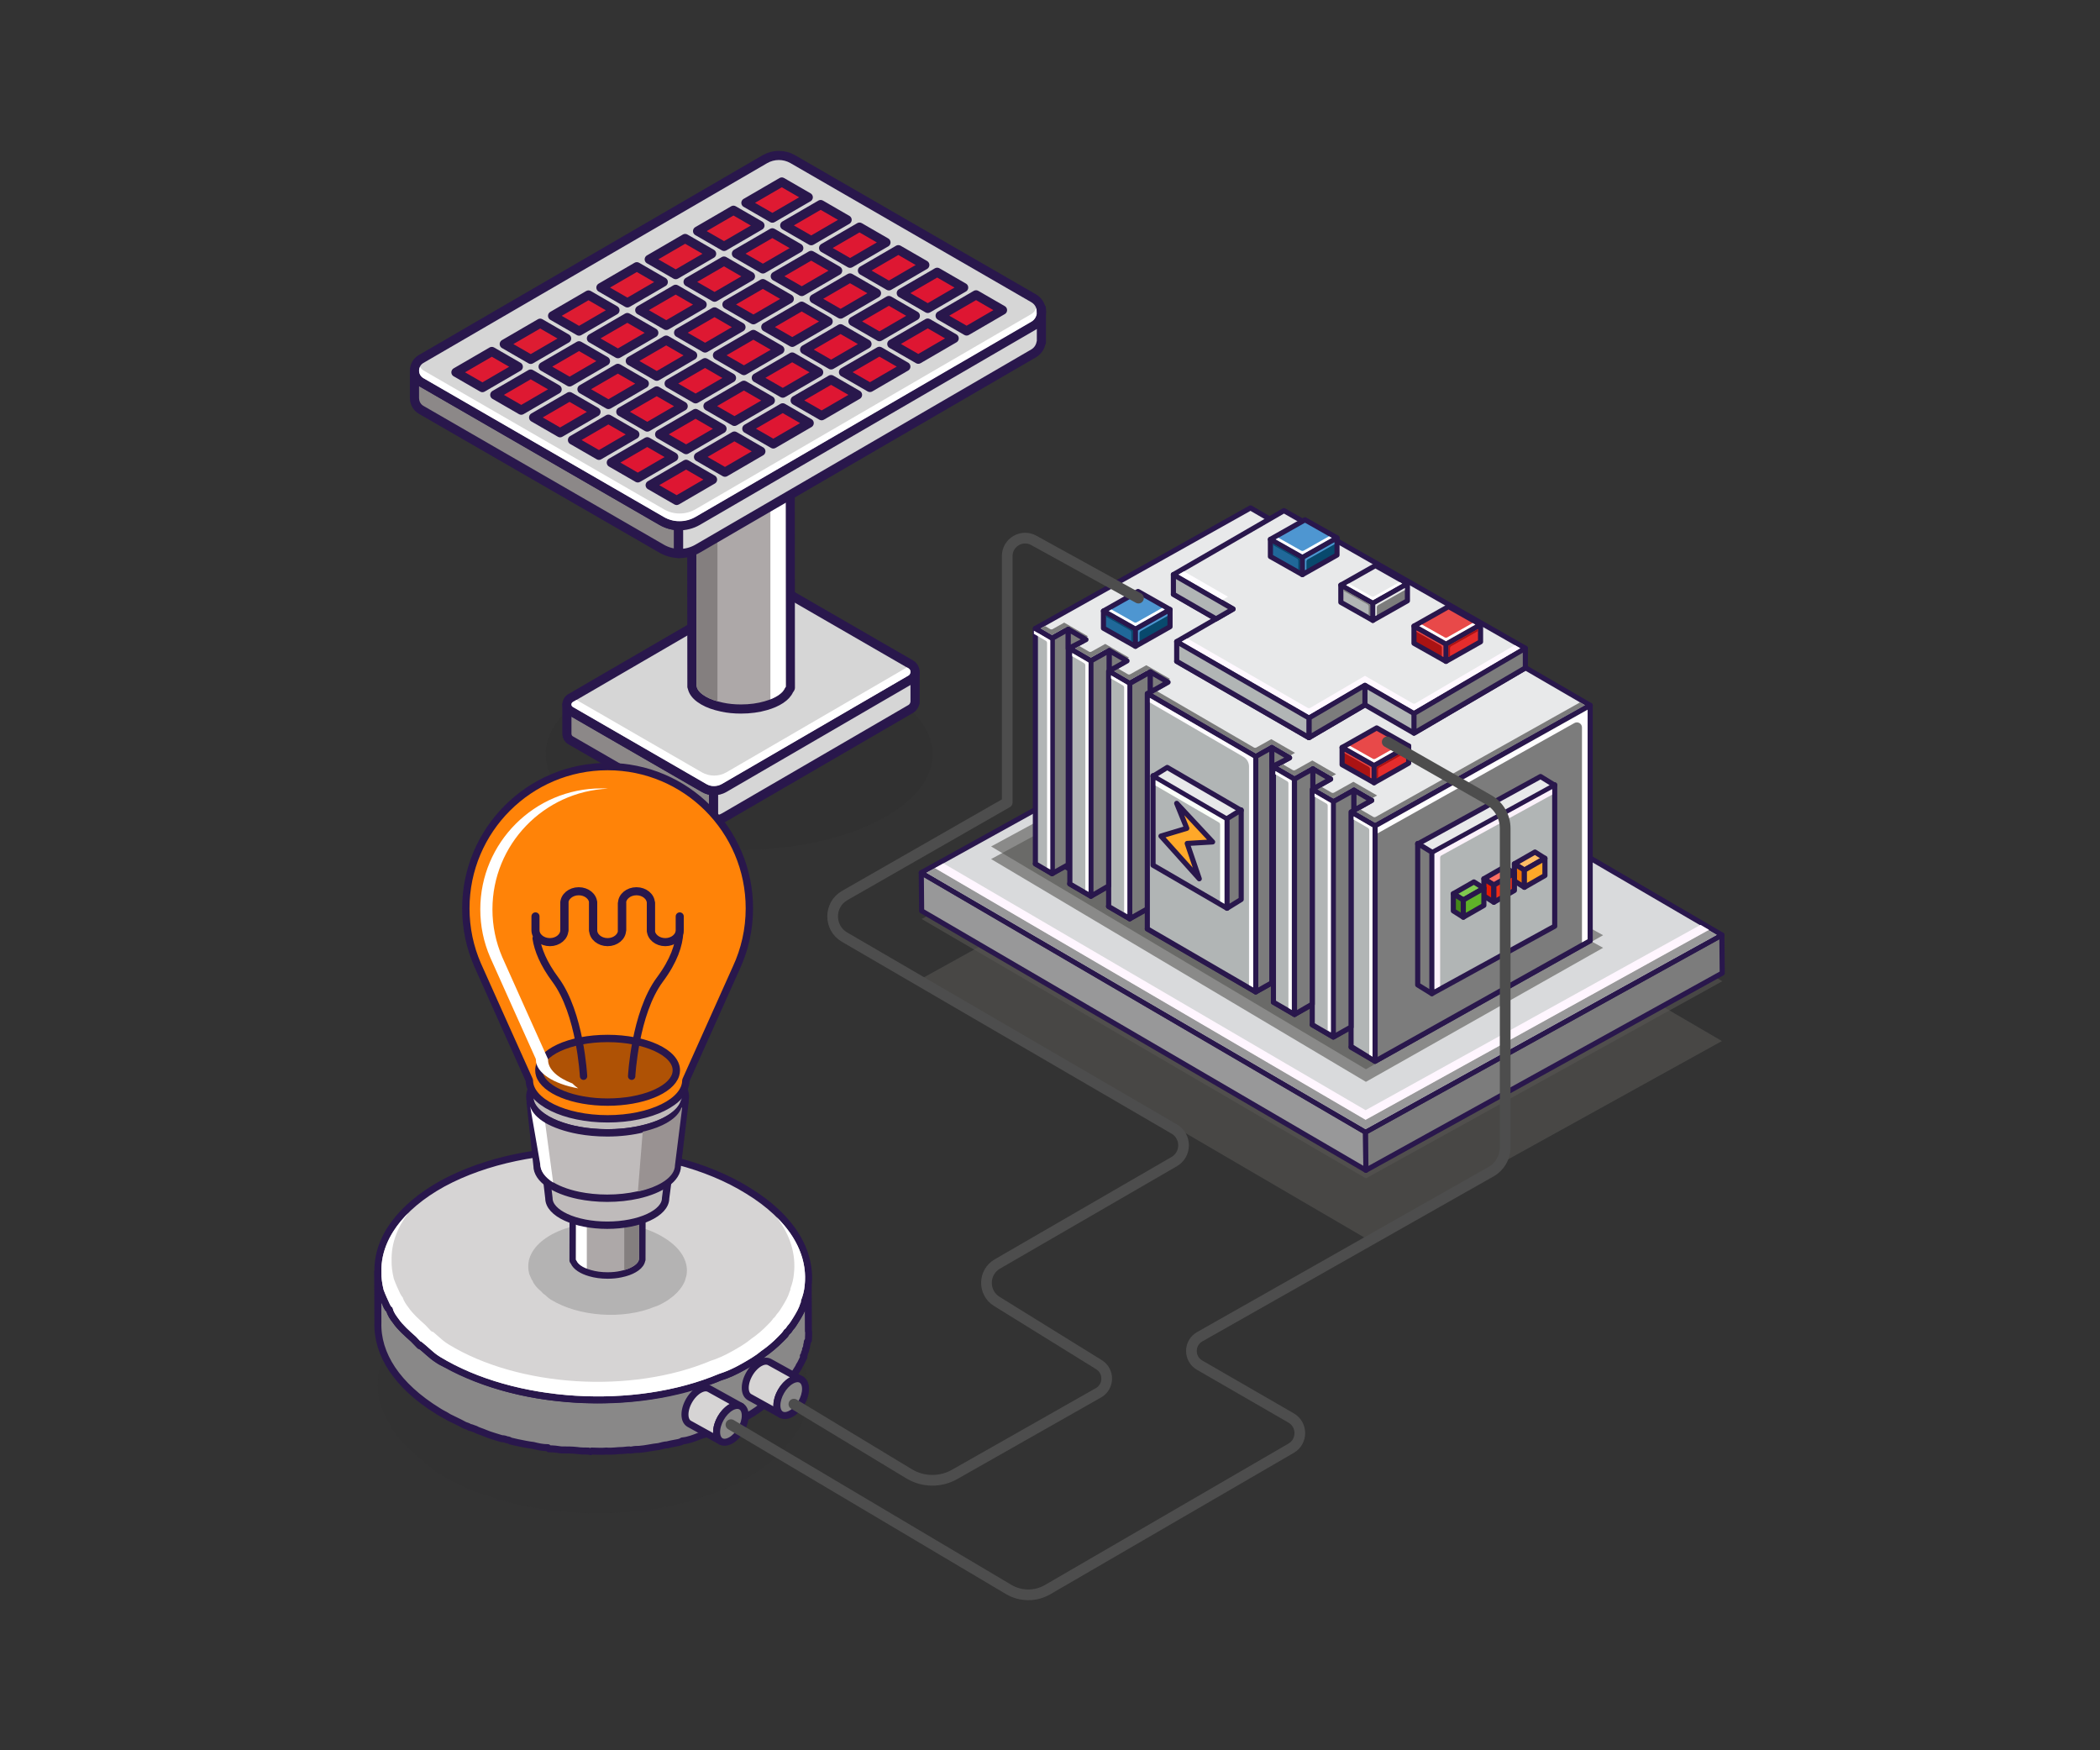 <?xml version="1.0" encoding="UTF-8"?> <svg xmlns="http://www.w3.org/2000/svg" xmlns:xlink="http://www.w3.org/1999/xlink" version="1.1" id="Layer_4" x="0px" y="0px" viewBox="0 0 3000 2500" style="enable-background:new 0 0 3000 2500;" xml:space="preserve"><rect x="0" y="0" width="3000" height="2500" fill="#333333" stroke="none"/> <style type="text/css"> .st0{display:none;fill:#FFFFFF;} .st1{opacity:0.6;} .st2{fill:#565552;} .st3{fill:#989899;stroke:#29174C;stroke-width:7.312;stroke-linecap:round;stroke-linejoin:round;stroke-miterlimit:10;} .st4{fill:#7C7C7C;stroke:#29174C;stroke-width:7.312;stroke-linecap:round;stroke-linejoin:round;stroke-miterlimit:10;} .st5{fill:#D9DADC;stroke:#29174C;stroke-width:7.312;stroke-linecap:round;stroke-linejoin:round;stroke-miterlimit:10;} .st6{fill:#989899;} .st7{fill:#FFF6FF;} .st8{opacity:0.6;fill:#565552;} .st9{fill:#E8E9EA;stroke:#29174C;stroke-width:7.312;stroke-linecap:round;stroke-linejoin:round;stroke-miterlimit:10;} .st10{fill:#7C7C7C;} .st11{fill:#FFFEFF;} .st12{fill:#B1B5B5;stroke:#29174C;stroke-width:7.312;stroke-linecap:round;stroke-linejoin:round;stroke-miterlimit:10;} .st13{fill:#FBFFF9;} .st14{fill:#FCF2FB;} .st15{fill:#FFBD66;stroke:#29174C;stroke-width:7.312;stroke-linecap:round;stroke-linejoin:round;stroke-miterlimit:10;} .st16{fill:#ED7306;stroke:#29174C;stroke-width:7.312;stroke-linecap:round;stroke-linejoin:round;stroke-miterlimit:10;} .st17{fill:#FFA829;stroke:#29174C;stroke-width:7.312;stroke-linecap:round;stroke-linejoin:round;stroke-miterlimit:10;} .st18{fill:#FF6F64;stroke:#29174C;stroke-width:7.312;stroke-linecap:round;stroke-linejoin:round;stroke-miterlimit:10;} .st19{fill:#E51B00;stroke:#29174C;stroke-width:7.312;stroke-linecap:round;stroke-linejoin:round;stroke-miterlimit:10;} .st20{fill:#EF2D18;stroke:#29174C;stroke-width:7.312;stroke-linecap:round;stroke-linejoin:round;stroke-miterlimit:10;} .st21{fill:#7FC94F;stroke:#29174C;stroke-width:7.312;stroke-linecap:round;stroke-linejoin:round;stroke-miterlimit:10;} .st22{fill:#45871A;stroke:#29174C;stroke-width:7.312;stroke-linecap:round;stroke-linejoin:round;stroke-miterlimit:10;} .st23{fill:#5FB229;stroke:#29174C;stroke-width:7.312;stroke-linecap:round;stroke-linejoin:round;stroke-miterlimit:10;} .st24{fill:#FFF9FF;} .st25{fill:#FEFDFF;} .st26{fill:#FEFCFF;} .st27{fill:#FFFDFE;} .st28{fill:#FFFFFF;} .st29{fill:#E8E9EA;} .st30{fill:#4E96D1;stroke:#29174C;stroke-width:7.312;stroke-linecap:round;stroke-linejoin:round;stroke-miterlimit:10;} .st31{fill:#206899;stroke:#29174C;stroke-width:7.312;stroke-linecap:round;stroke-linejoin:round;stroke-miterlimit:10;} .st32{fill:#08496D;stroke:#29174C;stroke-width:7.312;stroke-linecap:round;stroke-linejoin:round;stroke-miterlimit:10;} .st33{fill:#08496D;} .st34{fill:#4E96D1;} .st35{fill:#E84949;stroke:#29174C;stroke-width:7.312;stroke-linecap:round;stroke-linejoin:round;stroke-miterlimit:10;} .st36{fill:#AA1313;stroke:#29174C;stroke-width:7.312;stroke-linecap:round;stroke-linejoin:round;stroke-miterlimit:10;} .st37{fill:#E52C2C;stroke:#29174C;stroke-width:7.312;stroke-linecap:round;stroke-linejoin:round;stroke-miterlimit:10;} .st38{fill:#E84949;} .st39{fill:#AA1313;} .st40{opacity:0.24;fill:#2D2D2D;} .st41{fill:#8C8888;stroke:#29174C;stroke-width:13.069;stroke-linecap:round;stroke-linejoin:round;stroke-miterlimit:10;} .st42{fill:#D6D6D6;stroke:#29174C;stroke-width:13.069;stroke-linecap:round;stroke-linejoin:round;stroke-miterlimit:10;} .st43{fill:#ADA8A8;stroke:#29174C;stroke-width:13.069;stroke-linecap:round;stroke-linejoin:round;stroke-miterlimit:10;} .st44{fill:#FF8888;stroke:#29174C;stroke-width:18.296;stroke-linecap:round;stroke-linejoin:round;stroke-miterlimit:10;} .st45{fill:#847F7F;} .st46{fill:#ADA8A8;stroke:#29174C;stroke-width:13.07;stroke-linecap:round;stroke-linejoin:round;stroke-miterlimit:10;} .st47{fill:#DE1A32;stroke:#29174C;stroke-width:13.07;stroke-linecap:round;stroke-linejoin:round;stroke-miterlimit:10;} .st48{fill:#DE1C32;stroke:#29174C;stroke-width:13.07;stroke-linecap:round;stroke-linejoin:round;stroke-miterlimit:10;} .st49{fill:#DE1932;stroke:#29174C;stroke-width:13.07;stroke-linecap:round;stroke-linejoin:round;stroke-miterlimit:10;} .st50{fill:#DE1832;stroke:#29174C;stroke-width:13.07;stroke-linecap:round;stroke-linejoin:round;stroke-miterlimit:10;} .st51{fill:#DE1732;stroke:#29174C;stroke-width:13.07;stroke-linecap:round;stroke-linejoin:round;stroke-miterlimit:10;} .st52{fill:#DE1632;stroke:#29174C;stroke-width:13.07;stroke-linecap:round;stroke-linejoin:round;stroke-miterlimit:10;} .st53{opacity:0.2;fill:#2D2D2D;} .st54{fill:#898888;stroke:#29174C;stroke-width:9.993;stroke-linecap:round;stroke-linejoin:round;stroke-miterlimit:10;} .st55{fill:#D6D4D4;stroke:#29174C;stroke-width:9.993;stroke-linecap:round;stroke-linejoin:round;stroke-miterlimit:10;} .st56{fill:#ADA8A8;stroke:#29174C;stroke-width:9.241;stroke-linecap:round;stroke-linejoin:round;stroke-miterlimit:10;} .st57{fill:#BFBBBB;stroke:#29174C;stroke-width:10.514;stroke-linecap:round;stroke-linejoin:round;stroke-miterlimit:10;} .st58{fill:#FF8308;stroke:#29174C;stroke-width:10.514;stroke-linecap:round;stroke-linejoin:round;stroke-miterlimit:10;} .st59{fill:#999292;} .st60{fill:#AF5205;stroke:#29174C;stroke-width:10.514;stroke-linecap:round;stroke-linejoin:round;stroke-miterlimit:10;} .st61{fill:none;stroke:#29174C;stroke-width:11.544;stroke-linecap:round;stroke-linejoin:round;stroke-miterlimit:10;} .st62{fill:none;stroke:#29174C;stroke-width:10.514;stroke-linecap:round;stroke-linejoin:round;stroke-miterlimit:10;} .st63{fill:none;stroke:#4D4D4D;stroke-width:15.27;stroke-linecap:round;stroke-linejoin:round;stroke-miterlimit:10;} </style> <rect x="40.68" y="33.9" class="st0" width="2918.64" height="2432.2"></rect> <g> <g> <g> <g class="st1"> <polygon class="st2" points="1316.11,1398.1 1950.79,1768.57 2459.82,1486.98 1825.13,1116.51 "></polygon> </g> <g class="st1"> <polygon class="st2" points="1316.7,1312.63 1951.38,1683.1 2460.41,1401.51 1825.73,1031.04 "></polygon> </g> <polygon class="st3" points="1316.11,1246.54 1316.63,1301.04 1951.31,1671.51 1950.79,1617.01 "></polygon> <g> <polygon class="st4" points="1950.79,1617.01 1951.31,1671.51 2460.33,1389.93 2459.82,1335.43 "></polygon> </g> <g> <polygon class="st5" points="1316.11,1246.54 1950.79,1617.01 2459.82,1335.43 1825.13,964.95 "></polygon> </g> <polygon class="st6" points="1950.84,1599.01 2440.28,1328.26 2452.42,1335.34 1950.84,1612.81 1323.51,1246.63 1335.64,1239.91 "></polygon> <polygon class="st7" points="1950.84,1585.73 2429.34,1321.03 2441.47,1328.11 1950.84,1599.52 1335.64,1239.91 1347.77,1233.2 "></polygon> </g> <polygon class="st8" points="2271.69,1343.6 2290.16,1353.79 1951.31,1545.22 1415.86,1227.02 1528.35,1166.1 "></polygon> <polygon class="st8" points="2271.69,1325.62 2290.16,1335.8 1951.31,1527.24 1415.86,1209.04 1528.35,1148.11 "></polygon> <polygon class="st5" points="1959.53,1479.39 1934.2,1464.67 1904.76,1481.16 1874.64,1463.66 1900.89,1448.96 1875.55,1434.23 1849.31,1448.94 1819.19,1431.44 1842.24,1418.52 1816.91,1403.81 1793.86,1416.72 1639.03,1326.74 1663.71,1312.91 1638.38,1298.19 1613.7,1312.02 1583.58,1294.52 1605.07,1282.48 1579.74,1267.76 1558.25,1279.8 1528.13,1262.3 1546.42,1252.05 1521.09,1237.32 1502.8,1247.57 1479.12,1233.81 1786.44,1061.6 2271.69,1343.6 1964.38,1515.81 1930.09,1495.89 "></polygon> <polygon class="st9" points="1959.53,1143.24 1934.2,1128.52 1904.76,1145.02 1874.64,1127.51 1900.89,1112.81 1875.55,1098.09 1849.31,1112.8 1819.19,1095.29 1842.24,1082.38 1816.91,1067.66 1793.86,1080.57 1639.03,990.59 1663.71,976.76 1638.38,962.04 1613.7,975.87 1583.58,958.37 1605.07,946.33 1579.74,931.61 1558.25,943.65 1528.13,926.15 1546.42,915.9 1521.09,901.18 1502.8,911.43 1479.12,897.66 1786.44,725.46 2271.69,1007.46 1964.38,1179.67 1930.09,1159.74 "></polygon> <g> <path class="st10" d="M1850.33,1099.89l24.42-13.69l33.9,19.57l-6.3,3.53l-24.97-14.38c-0.57-0.33-1.2-0.5-1.84-0.5 c-0.62,0-1.23,0.16-1.79,0.47l-24.42,13.69l-22.77-13.24l6.29-3.53l13.84,8.04C1847.82,1100.52,1849.2,1100.53,1850.33,1099.89z"></path> <path class="st10" d="M1905.78,1132.12l27.62-15.48l33.9,19.57l-6.3,3.53l-24.97-14.38c-0.57-0.33-1.2-0.5-1.84-0.5 c-0.62,0-1.23,0.16-1.79,0.47l-27.62,15.48l-22.77-13.24l6.29-3.53l13.84,8.04C1903.27,1132.74,1904.65,1132.75,1905.78,1132.12z "></path> <path class="st10" d="M1794.88,1067.67l21.24-11.9l33.9,19.57l-6.3,3.53l-24.96-14.37c-0.57-0.33-1.2-0.5-1.84-0.5 c-0.61,0-1.23,0.16-1.79,0.47l-21.24,11.9l-147.49-85.71l6.3-3.53l138.55,80.52C1792.37,1068.3,1793.74,1068.31,1794.88,1067.67z "></path> <path class="st10" d="M1965.4,1166.77l291.79-163.52l7.13,4.15l-299.91,168.06l-26.94-15.66l6.29-3.53l18.01,10.47 C1962.89,1167.39,1964.27,1167.4,1965.4,1166.77z"></path> <path class="st10" d="M1614.72,962.97l22.86-12.81l33.9,19.57l-6.3,3.53l-24.96-14.38c-0.57-0.33-1.2-0.49-1.84-0.49 c-0.61,0-1.23,0.16-1.79,0.47l-22.87,12.81l-22.77-13.23l6.3-3.53l13.84,8.04C1612.21,963.59,1613.59,963.6,1614.72,962.97z"></path> <path class="st10" d="M1503.82,898.53l16.47-9.23l33.9,19.57l-6.29,3.53l-24.97-14.38c-0.57-0.33-1.2-0.5-1.84-0.5 c-0.61,0-1.23,0.16-1.79,0.47l-16.47,9.23l-16.34-9.5l6.29-3.53l7.41,4.3C1501.32,899.15,1502.69,899.16,1503.82,898.53z"></path> <path class="st10" d="M1559.27,930.75l19.66-11.02l33.9,19.57l-6.3,3.53l-24.96-14.38c-0.57-0.33-1.2-0.49-1.84-0.49 c-0.61,0-1.23,0.16-1.79,0.47l-19.67,11.02l-22.77-13.23l6.3-3.53l13.84,8.04C1556.76,931.37,1558.14,931.38,1559.27,930.75z"></path> </g> <polygon class="st4" points="2271.69,1007.46 1964.38,1179.67 1964.38,1515.81 2271.69,1343.6 "></polygon> <path class="st11" d="M2259.96,1039.03c0-5.53-5.95-9.01-10.77-6.31l-281.16,157.55v-8.45l300.01-168.11v327.76l-8.08,4.53 L2259.96,1039.03z"></path> <polygon class="st12" points="1930.09,1159.74 1930.09,1494.61 1964.38,1515.81 1964.38,1179.67 "></polygon> <g> <polygon class="st12" points="1904.76,1145.02 1904.76,1481.16 1874.64,1463.66 1874.64,1127.51 "></polygon> <polygon class="st4" points="1934.2,1128.52 1934.2,1157.44 1930.09,1159.74 1930.09,1466.97 1904.76,1481.16 1904.76,1145.02 "></polygon> <polygon class="st4" points="1959.53,1143.24 1934.2,1128.52 1934.2,1157.44 "></polygon> </g> <polygon class="st12" points="1849.31,1112.8 1849.31,1448.94 1819.19,1431.44 1819.19,1095.29 "></polygon> <polygon class="st4" points="1875.55,1098.09 1875.55,1127 1874.64,1127.51 1874.64,1434.23 1849.31,1448.94 1849.31,1112.8 "></polygon> <polygon class="st4" points="1900.89,1112.81 1875.55,1098.09 1875.55,1127 "></polygon> <polygon class="st4" points="1793.86,1080.57 1793.86,1416.72 1816.91,1403.81 1816.91,1095.29 1816.91,1067.66 "></polygon> <polygon class="st4" points="1842.24,1082.38 1816.91,1067.66 1816.91,1095.29 "></polygon> <g> <g> <polygon class="st12" points="1613.91,976.19 1613.91,1312.34 1583.79,1294.84 1583.79,958.69 "></polygon> <polygon class="st4" points="1643.35,959.69 1643.35,988.61 1639.24,990.92 1639.24,1298.15 1613.91,1312.34 1613.91,976.19 "></polygon> <polygon class="st4" points="1668.69,974.42 1643.35,959.69 1643.35,988.61 "></polygon> </g> <polygon class="st12" points="1558.46,943.97 1558.46,1280.12 1528.35,1262.61 1528.35,926.47 "></polygon> <polygon class="st4" points="1584.71,929.26 1584.71,958.18 1583.79,958.69 1583.79,1265.41 1558.46,1280.12 1558.46,943.97 "></polygon> <polygon class="st4" points="1610.04,943.99 1584.71,929.26 1584.71,958.18 "></polygon> <polygon class="st4" points="1503.01,911.75 1503.01,1247.9 1526.07,1234.98 1526.07,926.47 1526.07,898.83 "></polygon> <polygon class="st4" points="1551.39,913.55 1526.07,898.83 1526.07,926.47 "></polygon> </g> <polygon class="st12" points="1639.03,990.59 1639.03,1326.74 1793.86,1416.72 1793.86,1080.57 "></polygon> <polygon class="st12" points="1503.01,911.75 1503.01,1247.9 1479.12,1233.81 1479.12,897.66 "></polygon> <g> <polygon class="st12" points="1647.21,1107.9 1647.21,1235.82 1752.89,1297.24 1752.89,1169.31 "></polygon> <polygon class="st9" points="1667.47,1096.17 1647.21,1108.67 1752.89,1170.09 1773.14,1157.58 "></polygon> <polygon class="st4" points="1773.14,1284.73 1752.89,1297.24 1752.89,1169.31 1773.14,1156.8 "></polygon> <path class="st13" d="M1742.98,1287.25V1177.8c0-1.3-0.69-2.51-1.82-3.16l-90.3-52.48v-7.9l98.36,57.16v119.46L1742.98,1287.25z"></path> </g> <g> <polygon class="st12" points="2221.03,1120.9 2221.03,1322.92 2045.53,1419.25 2045.53,1217.22 "></polygon> <polygon class="st9" points="2200.77,1109.16 2221.03,1121.67 2045.53,1218 2025.28,1205.49 "></polygon> <polygon class="st4" points="2025.28,1406.74 2045.53,1419.25 2045.53,1217.22 2025.28,1204.71 "></polygon> <path class="st14" d="M2049.19,1413.07v-193.69l168.18-92.31v7.97l-158.12,86.8c-1.17,0.64-1.9,1.87-1.9,3.2l0,183.54 L2049.19,1413.07z"></path> </g> <polygon class="st12" points="1676.27,848.82 1834.25,757.45 2179.07,953.99 2019.98,1047.14 1949.93,1006.72 1869.94,1053.56 1681,944.54 1761.49,897.99 "></polygon> <polygon class="st9" points="1676.27,820.73 1834.25,729.36 2179.07,925.9 2019.98,1019.05 1949.93,978.63 1869.94,1025.47 1681,916.45 1761.49,869.9 "></polygon> <polygon class="st4" points="2179.07,953.99 2179.07,925.9 2019.98,1019.05 2019.98,1047.14 "></polygon> <polygon class="st4" points="1949.93,978.63 1949.93,1006.72 1869.94,1053.56 1869.94,1025.47 "></polygon> <polygon class="st12" points="1681,916.45 1681,944.54 1869.94,1053.56 1869.94,1025.47 "></polygon> <polygon class="st12" points="1676.27,820.73 1676.27,848.82 1737.17,883.96 1761.49,869.9 "></polygon> <g> <polygon class="st15" points="2192.8,1217.01 2207.06,1226 2177.69,1242.84 2163.44,1233.85 "></polygon> <polygon class="st16" points="2177.69,1267.37 2177.69,1242.84 2163.44,1233.85 2163.44,1258.38 "></polygon> <polygon class="st17" points="2207.06,1226 2207.06,1250.53 2177.69,1267.37 2177.69,1242.84 "></polygon> </g> <g> <polygon class="st18" points="2149.18,1238.35 2163.44,1247.34 2134.07,1264.18 2119.82,1255.19 "></polygon> <polygon class="st19" points="2134.07,1288.71 2134.07,1264.18 2119.82,1255.19 2119.82,1279.72 "></polygon> <polygon class="st20" points="2163.44,1247.34 2163.44,1271.87 2134.07,1288.71 2134.07,1264.18 "></polygon> </g> <g> <polygon class="st21" points="2105.56,1259.69 2119.82,1268.68 2090.45,1285.53 2076.2,1276.53 "></polygon> <polygon class="st22" points="2090.45,1310.05 2090.45,1285.53 2076.2,1276.53 2076.2,1301.06 "></polygon> <polygon class="st23" points="2119.82,1268.68 2119.82,1293.21 2090.45,1310.05 2090.45,1285.53 "></polygon> </g> <g> <path class="st24" d="M1868.11,1011.07c1.14,0.66,2.54,0.65,3.67-0.01l78.16-45.77l68.21,39.36c1.14,0.66,2.54,0.65,3.68-0.01 l142.07-83.19l7.86,4.48l-151.79,88.88l-68.21-39.36c-0.57-0.33-1.2-0.49-1.83-0.49c-0.64,0-1.28,0.17-1.85,0.5l-78.16,45.77 l-181.62-104.8l7.89-4.56L1868.11,1011.07z"></path> <polygon class="st25" points="1754.18,852.34 1746.28,856.91 1683.58,820.72 1691.47,816.16 "></polygon> </g> <path class="st26" d="M1784.3,1094.69c0-5.56-2.96-10.71-7.77-13.5l-133.84-77.78v-6.46l147.52,85.73v327.69l-5.9-3.43 L1784.3,1094.69z"></path> <path class="st27" d="M1956.06,1506.38l0-320.67c0-1.3-0.69-2.51-1.82-3.16l-20.5-11.92v-4.54l26.98,15.68v327.48L1956.06,1506.38 z"></path> <path class="st27" d="M1896.7,1471.58l0-320.67c0-1.3-0.69-2.51-1.82-3.16l-16.96-9.85v-4.54l23.43,13.62l0,327.48L1896.7,1471.58 z"></path> <path class="st27" d="M1840.61,1439.66l0-320.67c0-1.3-0.69-2.51-1.82-3.16l-16.96-9.85v-4.54l23.43,13.62l0,327.48 L1840.61,1439.66z"></path> <path class="st27" d="M1605.91,1302.84l0-320.67c0-1.3-0.69-2.51-1.82-3.16l-16.96-9.85l0-4.54l23.43,13.62l0,327.48 L1605.91,1302.84z"></path> <path class="st27" d="M1550.46,1271.01l0-320.67c0-1.3-0.69-2.51-1.82-3.16l-16.96-9.85v-4.54l23.43,13.62l0,327.48 L1550.46,1271.01z"></path> <path class="st27" d="M1495.78,1239.07V918.4c0-1.3-0.69-2.51-1.82-3.16l-16.96-9.85v-4.54l23.43,13.62l0,327.48L1495.78,1239.07z "></path> <polygon class="st17" points="1681,1147.45 1732.31,1202.57 1696.03,1204.72 1713.25,1255.19 1658.52,1194.18 1695.42,1183.11 "></polygon> <g> <polygon class="st9" points="1964.9,807.81 2010.59,833.62 1961.18,861.56 1915.48,835.76 "></polygon> <polygon class="st12" points="1961.18,886.09 1961.18,861.56 1915.48,835.76 1915.48,860.28 "></polygon> <polygon class="st4" points="2010.59,833.62 2010.59,858.14 1961.18,886.09 1961.18,861.56 "></polygon> <path class="st28" d="M1959.38,851.84c1.12,0.63,2.48,0.63,3.6,0l36.2-20.47l3.98,2.25l-41.98,23.75l-38.26-21.61l3.99-2.25 L1959.38,851.84z"></path> <path class="st10" d="M1955.33,878.59v-12.16c0-1.32-0.71-2.53-1.86-3.18l-34.33-19.39v-1.84l38.38,21.68v16.13L1955.33,878.59z"></path> <path class="st29" d="M1964.83,879.82V863.7l42.1-23.81v2.85l-38.16,21.58c-1.15,0.65-1.86,1.86-1.86,3.18v11.14L1964.83,879.82z "></path> </g> <g> <polygon class="st30" points="1625.79,844.82 1671.48,870.63 1622.07,898.57 1576.37,872.77 "></polygon> <polygon class="st31" points="1622.07,923.1 1622.07,898.57 1576.37,872.77 1576.37,897.29 "></polygon> <polygon class="st32" points="1671.48,870.63 1671.48,895.15 1622.07,923.1 1622.07,898.57 "></polygon> <path class="st28" d="M1620.27,888.86c1.12,0.63,2.48,0.63,3.6,0l36.2-20.47l3.98,2.25l-41.98,23.75l-38.26-21.61l3.99-2.25 L1620.27,888.86z"></path> <path class="st33" d="M1616.22,915.6v-12.16c0-1.32-0.71-2.54-1.86-3.18l-34.33-19.39v-1.84l38.38,21.68v16.13L1616.22,915.6z"></path> <path class="st34" d="M1625.73,916.83v-16.12l42.1-23.81v2.85l-38.16,21.58c-1.15,0.65-1.86,1.86-1.86,3.18v11.14L1625.73,916.83 z"></path> </g> <g> <polygon class="st30" points="1864.29,742.45 1909.99,768.26 1860.57,796.21 1814.88,770.4 "></polygon> <polygon class="st31" points="1860.57,820.73 1860.57,796.21 1814.88,770.4 1814.88,794.92 "></polygon> <polygon class="st32" points="1909.99,768.26 1909.99,792.78 1860.57,820.73 1860.57,796.21 "></polygon> <path class="st28" d="M1858.78,786.49c1.12,0.63,2.48,0.63,3.6,0l36.2-20.47l3.98,2.25l-41.98,23.75l-38.26-21.61l3.99-2.25 L1858.78,786.49z"></path> <path class="st33" d="M1854.72,813.23v-12.16c0-1.32-0.71-2.53-1.86-3.18l-34.33-19.39v-1.84l38.38,21.68v16.13L1854.72,813.23z"></path> <path class="st34" d="M1864.23,814.46l0-16.12l42.1-23.81v2.85l-38.16,21.58c-1.15,0.65-1.86,1.86-1.86,3.18v11.14 L1864.23,814.46z"></path> </g> <g> <polygon class="st35" points="1966.69,1039.73 2012.39,1065.54 1962.98,1093.48 1917.28,1067.68 "></polygon> <polygon class="st36" points="1962.98,1118.01 1962.98,1093.48 1917.28,1067.68 1917.28,1092.2 "></polygon> <polygon class="st37" points="2012.39,1065.54 2012.39,1090.06 1962.98,1118.01 1962.98,1093.48 "></polygon> <path class="st28" d="M1961.18,1083.76c1.12,0.63,2.48,0.63,3.6,0l36.2-20.47l3.98,2.25l-41.98,23.75l-38.26-21.61l3.99-2.25 L1961.18,1083.76z"></path> <path class="st38" d="M1957.12,1110.51v-12.16c0-1.32-0.71-2.54-1.86-3.18l-34.33-19.39v-1.84l38.38,21.68v16.13L1957.12,1110.51 z"></path> <path class="st39" d="M1966.63,1111.74v-16.12l42.1-23.81v2.85l-38.16,21.58c-1.15,0.65-1.86,1.86-1.86,3.18v11.14 L1966.63,1111.74z"></path> </g> <g> <polygon class="st35" points="2069.4,866.37 2115.09,892.17 2065.68,920.12 2019.98,894.31 "></polygon> <polygon class="st36" points="2065.68,944.64 2065.68,920.12 2019.98,894.31 2019.98,918.84 "></polygon> <polygon class="st37" points="2115.09,892.17 2115.09,916.7 2065.68,944.64 2065.68,920.12 "></polygon> <path class="st28" d="M2063.88,910.4c1.12,0.63,2.48,0.63,3.6,0l36.2-20.47l3.98,2.25l-41.98,23.75l-38.26-21.61l3.99-2.25 L2063.88,910.4z"></path> <path class="st38" d="M2059.83,937.14v-12.16c0-1.32-0.71-2.54-1.86-3.18l-34.33-19.39v-1.84l38.38,21.68v16.13L2059.83,937.14z"></path> <path class="st39" d="M2069.34,938.38v-16.12l42.1-23.81v2.85l-38.16,21.58c-1.15,0.65-1.86,1.86-1.86,3.18v11.14L2069.34,938.38 z"></path> </g> </g> <g> <ellipse class="st40" cx="1055.95" cy="1077.28" rx="276.31" ry="136.68"></ellipse> <g> <path class="st41" d="M1019.37,1129.4v41.97c-4.66-0.15-9.27-1.43-13.47-3.84L815.17,1057.4c-3.38-1.95-5.12-5.33-5.28-8.76 h-0.05v-42.33c0,3.53,1.79,7.07,5.33,9.12l190.74,110.12C1010.11,1127.96,1014.72,1129.24,1019.37,1129.4z"></path> <path class="st42" d="M1307.23,959.76c0,4.25-2.05,8.5-6.25,10.91l-266.44,154.84c-8.86,5.12-19.77,5.17-28.63,0.05 l-190.74-110.12c-3.53-2.05-5.33-5.58-5.33-9.12c0-3.59,1.74-7.17,5.27-9.22l272.69-158.47c6.81-3.94,15.26-3.99,22.13-0.05 l191.05,110.32c3.28,1.9,5.27,4.92,5.94,8.15C1307.12,957.91,1307.23,958.84,1307.23,959.76z"></path> <path class="st42" d="M1307.23,959.76v44.07l-0.26,0.16c-0.62,3.43-2.56,6.66-5.99,8.66l-266.44,154.83 c-4.66,2.72-9.94,4-15.16,3.89v-41.97c5.22,0.1,10.5-1.18,15.16-3.89l266.44-154.84 C1305.18,968.26,1307.23,964.01,1307.23,959.76z"></path> <path class="st28" d="M1297.7,954.56l-2.16-1.25l-257.72,149.77c-10.89,6.29-24.37,6.32-35.19,0.06L823.56,999.74l-5.17,3 c-1.76,1.02-2.02,2.68-2.02,3.57c0,0.68,0.2,2.38,2.07,3.46l190.73,110.11c6.8,3.93,15.25,3.92,22.1-0.04l266.43-154.83 c2.7-1.55,3-4.2,3-5.26c0-0.42-0.05-0.84-0.14-1.23C1300.33,957.44,1299.71,955.71,1297.7,954.56z"></path> </g> <g> <g> <path class="st43" d="M1129.1,982.61c-0.11,0.34-0.68,1.58-2.03,3.16c-4.06,9.47-16.35,17.48-33.04,22.21 c-10.37,3.05-22.56,4.74-35.52,4.74c-9.59,0-18.84-0.9-27.07-2.71c-2.71-0.56-5.42-1.24-7.9-1.92 c-9.47-2.59-17.48-6.32-23.46-10.71c-6.43-4.63-10.49-10.26-11.28-16.24l-0.34-0.23v-2.25c0-0.12,0-0.12,0-0.23l-0.45-464.08 c1.24,0.45,2.59,0.79,3.83,1.12c12.29,4.17,25.71,7.22,39.59,8.8c0.34,0,0.56,0.11,0.9,0.11c7.67,0.79,15.34,1.24,23.23,1.24 c7.33,0,14.77-0.34,22.1-1.13c5.53-0.57,10.94-1.24,16.35-2.26c12.07-2.25,23.79-5.52,34.74-9.92L1129.1,982.61z"></path> <g> <path class="st44" d="M1128.9,516.07c0,0.08,0,0.16,0,0.16l-0.71,5.85c-2.05,8.38-8.62,16.45-19.77,22.85 c-27.36,15.89-71.95,15.89-99.46,0c-11.23-6.48-17.95-14.63-20.08-23.09c0-0.16-0.08-0.24-0.08-0.39l-0.63-5.3v-0.08 c-0.08-10.43,6.72-20.87,20.4-28.78c27.43-15.97,71.95-15.97,99.54,0C1121.86,495.2,1128.82,505.71,1128.9,516.07z"></path> </g> <path class="st28" d="M1100.56,998.9c10.54-4.17,17.97-9.8,20.5-15.7c0.26-0.61,0.62-1.18,1.05-1.68 c0.18-0.21,0.34-0.41,0.46-0.58l-0.32-459.24c-6.89,2.32-14.14,4.3-21.68,5.91V998.9z"></path> <path class="st45" d="M995.28,980.29c0.53,3.98,3.59,8.17,8.62,11.8c5.42,3.98,12.66,7.29,21.01,9.61V530.03 c-10.39-1.49-20.55-3.77-30.35-6.8L995,979.16C995.14,979.53,995.24,979.91,995.28,980.29z"></path> </g> <g> <g> <path class="st41" d="M969.42,750.96v39.66c-8.39-0.27-16.69-2.58-24.25-6.92L601.71,585.42c-6.09-3.5-9.22-9.59-9.5-15.77 h-0.09v-40.3c0,6.36,3.23,12.73,9.59,16.41l343.45,198.29C952.73,748.38,961.03,750.69,969.42,750.96z"></path> <path class="st42" d="M1487.73,445.51c0,7.66-3.69,15.31-11.25,19.64l-479.77,278.8c-15.95,9.22-35.6,9.31-51.55,0.09 L601.71,545.76c-6.36-3.69-9.59-10.05-9.59-16.41c0-6.46,3.13-12.91,9.5-16.6l491.02-285.35c12.27-7.1,27.48-7.19,39.84-0.09 l344.01,198.65c5.9,3.41,9.5,8.86,10.7,14.67C1487.55,442.19,1487.73,443.85,1487.73,445.51z"></path> <path class="st42" d="M1487.73,445.51v43.44l-0.46,0.28c-1.11,6.18-4.61,11.99-10.79,15.59l-479.77,278.8 c-8.39,4.89-17.89,7.2-27.3,7.01v-39.66c9.41,0.18,18.91-2.12,27.3-7.01l479.77-278.8 C1484.04,460.82,1487.73,453.17,1487.73,445.51z"></path> <path class="st28" d="M1480.21,440.2c-1.26,3.49-3.58,6.49-6.92,8.4L993.55,727.4c-13.93,8.05-31.18,8.08-45.02,0.09 L605.09,529.2c-2.22-1.29-3.88-3.16-4.97-5.3c-0.82,1.69-1.38,3.52-1.38,5.55c0,4.44,2.38,8.47,6.34,10.76l343.43,198.29 c13.84,8,31.09,7.96,45.02-0.09l479.75-278.8c5.02-2.89,8-8.11,8-14c0-1.17-0.12-2.31-0.37-3.39 C1480.77,441.5,1480.45,440.88,1480.21,440.2z"></path> </g> <path class="st46" d="M1487.73,440.53v4.98c0-1.66-0.18-3.32-0.55-4.89L1487.73,440.53z"></path> <g> <g> <polygon class="st47" points="740.44,523.85 689.15,553.65 651.33,531.81 702.61,502.01 "></polygon> <polygon class="st48" points="809.48,483.5 758.19,513.31 720.37,491.47 771.65,461.66 "></polygon> <polygon class="st48" points="878.52,443.16 827.23,472.96 789.41,451.13 840.69,421.32 "></polygon> <polygon class="st48" points="947.56,402.82 896.27,432.62 858.45,410.78 909.73,380.98 "></polygon> <polygon class="st48" points="1016.6,362.47 965.31,392.28 927.49,370.44 978.77,340.64 "></polygon> <polygon class="st48" points="1085.64,322.13 1034.35,351.94 996.53,330.1 1047.81,300.29 "></polygon> <polygon class="st47" points="1154.68,281.79 1103.39,311.59 1065.57,289.75 1116.85,259.95 "></polygon> </g> <g> <polygon class="st49" points="795.93,556.08 744.65,585.88 706.82,564.05 758.11,534.24 "></polygon> <polygon class="st49" points="864.97,515.74 813.69,545.54 775.86,523.7 827.15,493.9 "></polygon> <polygon class="st49" points="934.01,475.39 882.73,505.2 844.9,483.36 896.19,453.56 "></polygon> <polygon class="st49" points="1003.05,435.05 951.77,464.86 913.94,443.02 965.23,413.21 "></polygon> <polygon class="st49" points="1072.09,394.71 1020.81,424.51 982.98,402.67 1034.27,372.87 "></polygon> <polygon class="st49" points="1141.13,354.37 1089.85,384.17 1052.02,362.33 1103.31,332.53 "></polygon> <polygon class="st49" points="1210.17,314.02 1158.89,343.83 1121.06,321.99 1172.35,292.18 "></polygon> </g> <g> <polygon class="st50" points="851.43,588.31 800.15,618.12 762.32,596.28 813.61,566.47 "></polygon> <polygon class="st50" points="920.47,547.97 869.19,577.78 831.36,555.94 882.65,526.13 "></polygon> <polygon class="st50" points="989.51,507.63 938.23,537.43 900.4,515.59 951.69,485.79 "></polygon> <polygon class="st50" points="1058.55,467.29 1007.27,497.09 969.44,475.25 1020.73,445.45 "></polygon> <polygon class="st50" points="1127.59,426.94 1076.31,456.75 1038.48,434.91 1089.77,405.1 "></polygon> <polygon class="st50" points="1196.63,386.6 1145.34,416.4 1107.52,394.57 1158.81,364.76 "></polygon> <polygon class="st50" points="1265.67,346.26 1214.39,376.06 1176.56,354.22 1227.85,324.42 "></polygon> </g> <g> <polygon class="st51" points="906.93,620.55 855.64,650.35 817.82,628.51 869.1,598.71 "></polygon> <polygon class="st51" points="975.97,580.2 924.68,610.01 886.86,588.17 938.14,558.37 "></polygon> <polygon class="st51" points="1045.01,539.86 993.72,569.67 955.9,547.83 1007.18,518.02 "></polygon> <polygon class="st51" points="1114.05,499.52 1062.76,529.32 1024.94,507.48 1076.22,477.68 "></polygon> <polygon class="st51" points="1183.09,459.18 1131.8,488.98 1093.98,467.14 1145.26,437.34 "></polygon> <polygon class="st51" points="1252.13,418.83 1200.84,448.64 1163.02,426.8 1214.3,396.99 "></polygon> <polygon class="st51" points="1321.17,378.49 1269.88,408.3 1232.06,386.46 1283.34,356.65 "></polygon> </g> <g> <polygon class="st52" points="962.42,652.78 911.14,682.59 873.31,660.75 924.6,630.94 "></polygon> <polygon class="st52" points="1031.46,612.44 980.18,642.24 942.35,620.4 993.64,590.6 "></polygon> <polygon class="st52" points="1100.5,572.1 1049.22,601.9 1011.39,580.06 1062.68,550.26 "></polygon> <polygon class="st52" points="1169.54,531.75 1118.26,561.56 1080.43,539.72 1131.72,509.91 "></polygon> <polygon class="st52" points="1238.58,491.41 1187.3,521.21 1149.47,499.38 1200.76,469.57 "></polygon> <polygon class="st52" points="1307.62,451.07 1256.34,480.87 1218.51,459.03 1269.8,429.23 "></polygon> <polygon class="st52" points="1376.66,410.72 1325.38,440.53 1287.55,418.69 1338.84,388.89 "></polygon> </g> <g> <polygon class="st52" points="1017.92,685.01 966.64,714.82 928.81,692.98 980.1,663.18 "></polygon> <polygon class="st52" points="1086.96,644.67 1035.68,674.48 997.85,652.64 1049.14,622.83 "></polygon> <polygon class="st52" points="1156,604.33 1104.72,634.13 1066.89,612.29 1118.18,582.49 "></polygon> <polygon class="st52" points="1225.04,563.99 1173.76,593.79 1135.93,571.95 1187.22,542.15 "></polygon> <polygon class="st52" points="1294.08,523.64 1242.8,553.45 1204.97,531.61 1256.26,501.81 "></polygon> <polygon class="st52" points="1363.12,483.3 1311.84,513.11 1274.01,491.27 1325.3,461.46 "></polygon> <polygon class="st52" points="1432.16,442.96 1380.88,472.76 1343.05,450.92 1394.34,421.12 "></polygon> </g> </g> </g> </g> </g> <g> <g> <path class="st53" d="M599.26,2082.51l0.38,1.57c-3.3-3.34-5.63-6.1-8.93-9.43c-9.52-8.47-19.05-16.94-25.43-26.16 c-3.68-4.91-7.36-9.82-8.89-16.09c-1.95-1.19-2.32-2.75-3.68-4.91c-3.47-7.45-6.94-14.89-9.44-21.75 c-2.29-9.4-3.6-18.2-3.34-27.38c-1.27-46.13,30.68-92.05,92.86-126.24c123.16-66.44,317.21-63.05,435.37,10.21 c63.27,38.52,91.88,87.95,86.29,136.58c-0.64,7.62-2.84,15.62-5.42,22.05c0.38,1.57-0.21,2.54-0.8,3.51 c-2.21,8-6.35,14.81-10.5,21.63c-2.96,4.87-5.33,8.76-9.26,13.04c-1.18,1.94-2.37,3.89-4.53,5.25 c-2.37,3.89-5.71,7.19-9.06,10.49c-7.28,7.57-15.53,14.56-24.75,20.95c-8.26,6.98-18.46,12.78-28.65,18.58 c-10.21,5.8-21.38,11-32.93,14.64c-121.89,51.21-294.39,40.92-402.44-24.85C615.38,2097.66,608.4,2089.41,599.26,2082.51z"></path> <path class="st54" d="M539.87,1888.52c-1.6,45.82,27.33,90.84,86.02,127.02c4.82,3.21,10.45,5.63,15.27,8.84 c8.04,4.02,15.27,7.24,22.51,11.26c1.6,0.8,5.63,1.6,7.23,3.21c2.41,0,4.82,1.61,8.04,2.41c4.02,2.41,8.04,3.21,13.66,5.63 c7.24,3.21,16.88,5.62,24.12,8.04c3.22,0,5.63,0.8,7.24,1.61c2.41,0,4.02,0.8,4.82,1.6c3.21,0.8,7.23,1.61,10.45,2.41 c8.04,1.6,15.27,3.21,22.51,4.02c6.43,1.61,12.86,3.21,20.9,3.21c0,0,0,0,0.8,0.8c0,0,0,0,0.8,0.8c6.43,0,12.86,0.8,17.68,1.61 c0.8,0,0.8,0,1.61,0c7.24,0,13.66,0,20.9,0.8c4.82,0.8,11.26,0.8,16.08,0.8c1.6,0.8,1.6,0,3.21,0.8c0,0,0,0,1.61-0.8 c6.43,0,13.66,0.8,20.9,0c8.04,0.8,15.27-0.8,23.32-0.8c2.41,0,5.63-0.8,9.65-0.8c0.8,0.8,2.41,0,4.02,0 c3.21-0.8,7.24-0.8,9.65-0.8c10.45-0.8,19.29-3.21,28.14-4.02c4.02-0.8,8.04-2.41,12.06-2.41c3.22-0.8,6.43-1.61,11.26-2.41 c3.21-0.8,7.24-0.8,10.45-3.22c8.84-0.8,16.88-4.02,24.92-7.23c4.02-1.61,8.04-2.41,11.26-3.22c1.6,0,3.21-0.8,4.82-1.6 c16.08-6.43,32.15-12.86,45.82-20.1c9.65-4.82,18.49-10.45,25.72-16.08c0.8-1.61,2.41-1.61,3.22-2.41 c1.61-0.8,2.41-2.41,4.82-4.02c4.02-2.41,8.04-7.23,12.06-9.65c0.8-0.8,3.22-2.41,4.02-3.21c0.8-1.61,2.41-2.41,4.02-4.02 c1.61-1.61,3.21-4.83,5.63-5.63c1.6-2.41,2.41-4.02,4.02-4.82l3.21-4.82c0.8-1.61,3.22-3.22,4.02-4.82l8.04-12.86 c0,0,0.8-0.8,0.8-1.61c0.8-1.6,0.8-1.6,0.8-1.6c2.41-3.22,4.02-8.04,6.43-12.06l-0.8-1.61c1.61-1.6,1.61-2.41,1.61-4.02 c0.8-2.41,2.41-4.02,1.61-5.63c1.61-2.41,1.61-4.82,1.61-6.43c0-0.8,1.6-2.41,0.8-4.02c0,0,0.8-1.6,1.61-2.41 c0-4.02,0.8-12.86,0-12.86l-0.29-63.99c-0.8,7.23-3.21,15.27-5.62,21.71c0.8,1.6,0,2.41-0.8,3.21 c-2.41,8.04-6.43,15.27-10.45,21.71l-5.63,8.84c0,0.8-2.41,2.41-3.21,4.02c-1.61,2.41-2.41,4.02-4.83,5.63l-2.41,4.02l-6.43,6.43 c-7.23,7.23-16.08,14.47-24.92,20.9c-8.04,7.23-18.49,12.86-28.94,18.49c-10.45,5.63-20.9,11.26-32.96,14.47 c-6.43,3.21-13.67,5.63-20.9,7.24c-62.71,22.51-136.66,29.74-207.4,22.51c-59.49-5.63-115.76-22.51-162.39-48.23 c-4.02-1.61-8.04-3.22-11.25-5.63c-11.26-7.24-17.69-15.27-27.33-21.71l-8.04-8.04c-9.65-8.84-19.3-16.88-25.72-26.53 c-4.02-4.82-7.24-9.65-8.85-16.08c-2.41-0.8-2.41-2.41-4.02-4.82c-3.21-7.23-6.43-14.47-8.84-21.7 c-2.41-9.65-4.02-18.49-4.02-27.33v13.66L539.87,1888.52z"></path> <path class="st55" d="M599.26,1920.63l0.38,1.57c-3.3-3.34-5.63-6.1-8.93-9.43c-9.52-8.47-19.05-16.93-25.43-26.16 c-3.68-4.91-7.36-9.82-8.89-16.09c-1.95-1.19-2.32-2.75-3.68-4.91c-3.47-7.45-6.94-14.89-9.44-21.75 c-2.28-9.4-3.6-18.2-3.34-27.38c-1.27-46.13,30.68-92.05,92.86-126.24c123.16-66.44,317.21-63.05,435.37,10.21 c63.27,38.52,91.88,87.95,86.29,136.58c-0.64,7.62-2.84,15.62-5.42,22.05c0.38,1.57-0.21,2.54-0.8,3.51 c-2.21,8-6.35,14.81-10.5,21.63c-2.96,4.87-5.33,8.76-9.26,13.04c-1.18,1.94-2.37,3.89-4.53,5.25 c-2.37,3.89-5.71,7.19-9.06,10.49c-7.28,7.57-15.53,14.56-24.75,20.95c-8.26,6.98-18.46,12.79-28.65,18.58 c-10.21,5.8-21.38,11-32.93,14.64c-121.89,51.21-294.39,40.92-402.44-24.85C615.38,1935.79,608.4,1927.54,599.26,1920.63z"></path> <path class="st28" d="M602.26,1916.65c-0.57-0.43-1.2-0.72-1.87-0.88c-0.51-0.55-1.01-1.09-1.52-1.64 c-1.45-1.58-2.91-3.15-4.63-4.88c-9.4-8.38-18.83-16.77-24.86-25.49c-3.58-4.77-6.85-9.13-8.14-14.43 c-0.32-1.29-1.13-2.4-2.27-3.08c-0.22-0.14-0.3-0.22-0.96-1.42c-0.32-0.58-0.66-1.2-1.08-1.87c-3.13-6.83-6.58-14.22-8.97-20.81 c-2.29-9.51-3.27-17.55-3.05-25.53c-0.81-29.42,12.72-58.4,38.28-83.93c-16.07,21.17-24.36,44.24-23.74,67.65 c-0.24,7.85,0.77,16.29,3.18,26.25c2.55,7.12,5.81,14.15,8.98,20.95l1,1.77c0.59,1.09,1.28,2.37,2.53,3.56 c1.85,5.95,5.38,10.67,8.53,14.88c6.08,8.82,15.17,16.93,23.97,24.78c1.31,1.33,2.57,2.7,3.84,4.08 c1.32,1.43,2.64,2.87,4.18,4.44c0.89,0.9,2.06,1.4,3.26,1.48c2.03,1.69,3.97,3.44,5.92,5.19c4.77,4.28,9.7,8.72,16.07,12.6 c99.92,61,260.84,71.06,374.32,23.39c9.71-3.03,20.22-7.7,30.81-13.72c9.42-5.35,19.15-10.88,27.11-17.62 c8.3-5.72,16.22-12.41,23.14-19.62c2.9-2.86,5.99-5.9,8.42-9.6c2.33-1.77,3.66-3.95,4.75-5.75c3.38-3.53,5.76-7.45,8.53-11.99 c3.84-6.3,7.79-12.79,10.04-20.51c0.56-1.01,1.26-2.54,1.21-4.55c2.61-6.8,4.33-14.04,4.88-20.53 c3.31-28.55-5.36-56.36-24.93-81.66c30.18,29.74,44.28,63.56,40.29,98.31c-0.55,6.53-2.4,14.04-5.09,20.76 c-0.38,0.96-0.46,2.02-0.22,3.03c-0.24,0.39-0.64,0.56-0.76,1.01c-2.03,7.32-5.88,13.66-9.96,20.35 c-2.82,4.65-5.05,8.32-8.67,12.26c-1.68,2.58-2.4,3.7-3.5,4.39c-0.66,0.41-1.22,0.97-1.62,1.64c-2.03,3.34-5.05,6.33-8.25,9.5 c-7.16,7.44-15.24,14.27-24.13,20.44c-8.29,6.98-18.45,12.75-28.28,18.34c-10.86,6.17-21.62,10.95-31.96,14.22 c-121.07,50.84-292.13,40.3-398.34-24.35c-6.09-3.71-10.88-7.99-15.94-12.53C609.36,1922.47,605.98,1919.45,602.26,1916.65z"></path> </g> <g> <path class="st55" d="M1024.07,2041.07c0.08-0.54,0.18-1.09,0.28-1.63c0.07-0.37,0.14-0.74,0.22-1.12 c0.08-0.35,0.17-0.7,0.26-1.05c0.12-0.49,0.25-0.97,0.39-1.46c0.08-0.28,0.17-0.56,0.26-0.84c0.17-0.55,0.36-1.1,0.55-1.65 c0.08-0.22,0.16-0.44,0.24-0.67c0.28-0.75,0.58-1.5,0.91-2.25c0.04-0.09,0.09-0.18,0.13-0.28c0.29-0.66,0.6-1.32,0.93-1.97 c0.1-0.2,0.21-0.41,0.31-0.61c0.32-0.63,0.66-1.25,1.01-1.86c0.06-0.11,0.12-0.22,0.19-0.33c0.41-0.71,0.84-1.41,1.29-2.1 c0.13-0.2,0.27-0.4,0.4-0.6c0.33-0.49,0.67-0.98,1.01-1.46c0.19-0.26,0.38-0.51,0.57-0.77c0.3-0.4,0.61-0.79,0.92-1.18 c0.26-0.33,0.52-0.65,0.79-0.97c0.26-0.3,0.52-0.59,0.78-0.88c0.45-0.5,0.9-0.98,1.36-1.45c0.29-0.29,0.58-0.59,0.87-0.87 c0.23-0.22,0.46-0.43,0.69-0.65c0.38-0.35,0.77-0.68,1.16-1.01c0.23-0.19,0.46-0.39,0.7-0.58c0.42-0.34,0.86-0.66,1.29-0.97 c0.21-0.15,0.41-0.3,0.62-0.45c0.64-0.44,1.29-0.86,1.95-1.24c0.87-0.5,1.73-0.92,2.58-1.28c0.27-0.12,0.54-0.22,0.8-0.32 c0.49-0.19,0.97-0.36,1.44-0.5c0.31-0.09,0.61-0.18,0.91-0.25c0.28-0.07,0.56-0.13,0.84-0.18c0.37-0.07,0.73-0.13,1.09-0.17 c0.21-0.02,0.41-0.05,0.61-0.06c0.45-0.03,0.88-0.04,1.31-0.03c0.1,0,0.2,0,0.3,0c0.52,0.03,1.02,0.1,1.51,0.19 c0.12,0.02,0.24,0.06,0.36,0.08c0.39,0.09,0.76,0.2,1.13,0.32c0.12,0.04,0.23,0.08,0.35,0.12c0.46,0.18,0.91,0.39,1.34,0.64 l-45.18-25.01c-0.04-0.02-0.07-0.04-0.11-0.06c-0.33-0.19-0.67-0.35-1.03-0.5c-0.07-0.03-0.14-0.05-0.2-0.07 c-0.11-0.04-0.23-0.08-0.34-0.12c-0.18-0.06-0.35-0.14-0.53-0.19c-0.19-0.06-0.4-0.09-0.6-0.14c-0.12-0.03-0.24-0.06-0.36-0.08 c-0.07-0.01-0.13-0.03-0.19-0.04c-0.4-0.07-0.82-0.12-1.24-0.14c-0.03,0-0.06,0-0.08,0c-0.1-0.01-0.2,0-0.3,0 c-0.32-0.01-0.64-0.02-0.97-0.01c-0.11,0.01-0.23,0.03-0.34,0.03c-0.2,0.01-0.41,0.04-0.62,0.06c-0.19,0.02-0.38,0.03-0.57,0.06 c-0.17,0.03-0.34,0.08-0.51,0.11c-0.28,0.05-0.56,0.11-0.84,0.18c-0.15,0.04-0.3,0.05-0.45,0.1c-0.15,0.04-0.31,0.11-0.46,0.16 c-0.47,0.14-0.96,0.31-1.44,0.5c-0.17,0.07-0.34,0.1-0.51,0.18c-0.1,0.04-0.2,0.1-0.29,0.15c-0.85,0.37-1.7,0.78-2.58,1.28 c-0.66,0.38-1.31,0.8-1.95,1.24c-0.21,0.14-0.41,0.3-0.62,0.45c-0.43,0.31-0.86,0.63-1.28,0.97c-0.24,0.19-0.47,0.38-0.7,0.58 c-0.39,0.33-0.78,0.66-1.16,1.01c-0.23,0.21-0.47,0.43-0.7,0.65c-0.14,0.14-0.29,0.27-0.44,0.41c-0.15,0.15-0.29,0.31-0.43,0.46 c-0.47,0.47-0.92,0.96-1.37,1.46c-0.14,0.16-0.3,0.3-0.44,0.46c-0.12,0.13-0.22,0.28-0.34,0.41c-0.27,0.32-0.53,0.64-0.8,0.97 c-0.17,0.22-0.36,0.42-0.53,0.64c-0.14,0.17-0.26,0.36-0.4,0.54c-0.19,0.25-0.38,0.51-0.57,0.77c-0.13,0.18-0.27,0.36-0.4,0.54 c-0.21,0.3-0.41,0.61-0.61,0.91c-0.13,0.2-0.27,0.4-0.4,0.6c-0.06,0.09-0.11,0.17-0.17,0.25c-0.36,0.57-0.72,1.15-1.06,1.73 c-0.02,0.04-0.04,0.07-0.06,0.11c-0.07,0.11-0.13,0.23-0.19,0.34c-0.24,0.42-0.48,0.84-0.71,1.27c-0.1,0.19-0.19,0.39-0.29,0.58 c-0.11,0.21-0.21,0.41-0.31,0.62c-0.09,0.18-0.19,0.36-0.28,0.54c-0.23,0.47-0.44,0.95-0.65,1.42c-0.04,0.09-0.09,0.18-0.13,0.28 c-0.01,0.03-0.02,0.05-0.04,0.08c-0.26,0.61-0.51,1.22-0.75,1.83c-0.04,0.11-0.08,0.22-0.12,0.33c-0.08,0.22-0.16,0.45-0.24,0.67 c-0.11,0.31-0.23,0.62-0.33,0.92c-0.08,0.24-0.14,0.48-0.22,0.72c-0.09,0.28-0.17,0.56-0.26,0.84c-0.05,0.18-0.11,0.35-0.16,0.53 c-0.09,0.31-0.15,0.62-0.23,0.94c-0.09,0.35-0.18,0.69-0.26,1.04c-0.03,0.12-0.06,0.25-0.09,0.37c-0.05,0.25-0.08,0.5-0.13,0.75 c-0.1,0.54-0.2,1.09-0.28,1.63c-0.02,0.15-0.06,0.3-0.08,0.45c-0.04,0.34-0.07,0.68-0.1,1.02c-0.02,0.24-0.05,0.48-0.07,0.72 c-0.06,0.76-0.09,1.52-0.09,2.26c0.02,6.45,2.3,10.99,5.97,13.13l45.18,25.01c-3.67-2.14-5.95-6.68-5.97-13.13 c0-1.17,0.09-2.38,0.23-3.59C1024,2041.65,1024.03,2041.36,1024.07,2041.07z"></path> <g> <path class="st54" d="M1044.13,2010.2c11.3-6.53,20.5-1.3,20.54,11.69c0.04,12.99-9.1,28.81-20.4,35.34 c-11.3,6.53-20.5,1.29-20.54-11.7C1023.69,2032.53,1032.83,2016.73,1044.13,2010.2z"></path> </g> </g> <g> <path class="st55" d="M1110.19,2002.94c0.08-0.54,0.18-1.09,0.28-1.63c0.07-0.37,0.14-0.74,0.22-1.12 c0.08-0.35,0.17-0.7,0.26-1.05c0.12-0.49,0.25-0.97,0.39-1.46c0.08-0.28,0.17-0.56,0.26-0.84c0.17-0.55,0.36-1.1,0.55-1.65 c0.08-0.22,0.16-0.44,0.24-0.67c0.28-0.75,0.58-1.5,0.91-2.25c0.04-0.09,0.09-0.18,0.13-0.28c0.29-0.66,0.6-1.32,0.93-1.97 c0.1-0.2,0.21-0.41,0.31-0.61c0.32-0.63,0.66-1.25,1.01-1.86c0.06-0.11,0.12-0.22,0.19-0.33c0.41-0.71,0.84-1.41,1.29-2.1 c0.13-0.2,0.27-0.4,0.4-0.6c0.33-0.49,0.67-0.98,1.01-1.46c0.19-0.26,0.38-0.51,0.57-0.77c0.3-0.4,0.61-0.79,0.92-1.18 c0.26-0.33,0.52-0.65,0.79-0.97c0.26-0.3,0.52-0.59,0.78-0.88c0.45-0.5,0.9-0.98,1.36-1.45c0.29-0.29,0.58-0.59,0.87-0.87 c0.23-0.22,0.46-0.43,0.69-0.65c0.38-0.35,0.77-0.68,1.16-1.01c0.23-0.19,0.46-0.39,0.7-0.58c0.42-0.34,0.86-0.66,1.29-0.97 c0.21-0.15,0.41-0.3,0.62-0.45c0.64-0.44,1.29-0.86,1.95-1.24c0.87-0.5,1.73-0.92,2.58-1.28c0.27-0.12,0.54-0.22,0.8-0.32 c0.49-0.19,0.97-0.36,1.44-0.5c0.31-0.09,0.61-0.18,0.91-0.25c0.28-0.07,0.56-0.13,0.84-0.18c0.37-0.07,0.73-0.13,1.09-0.17 c0.21-0.02,0.41-0.05,0.61-0.06c0.45-0.03,0.88-0.04,1.31-0.03c0.1,0,0.2,0,0.3,0c0.52,0.03,1.02,0.1,1.51,0.19 c0.12,0.02,0.24,0.06,0.36,0.08c0.39,0.09,0.76,0.2,1.13,0.32c0.12,0.04,0.23,0.08,0.35,0.12c0.46,0.18,0.91,0.39,1.34,0.64 l-45.18-25.01c-0.04-0.02-0.07-0.04-0.11-0.06c-0.33-0.19-0.67-0.35-1.03-0.5c-0.07-0.03-0.14-0.05-0.2-0.07 c-0.11-0.04-0.23-0.08-0.34-0.12c-0.18-0.06-0.35-0.14-0.53-0.19c-0.19-0.06-0.4-0.09-0.6-0.14c-0.12-0.03-0.24-0.06-0.36-0.08 c-0.07-0.01-0.13-0.03-0.19-0.04c-0.4-0.07-0.82-0.12-1.24-0.14c-0.03,0-0.06,0-0.08,0c-0.1-0.01-0.2,0-0.3,0 c-0.32-0.01-0.64-0.02-0.97-0.01c-0.11,0.01-0.23,0.03-0.34,0.03c-0.2,0.01-0.41,0.04-0.62,0.06c-0.19,0.02-0.38,0.03-0.57,0.06 c-0.17,0.03-0.34,0.08-0.51,0.11c-0.28,0.05-0.56,0.11-0.84,0.18c-0.15,0.04-0.3,0.05-0.45,0.1c-0.15,0.04-0.31,0.11-0.46,0.16 c-0.47,0.14-0.96,0.31-1.44,0.5c-0.17,0.07-0.34,0.1-0.51,0.18c-0.1,0.04-0.2,0.1-0.29,0.15c-0.85,0.37-1.7,0.78-2.58,1.28 c-0.66,0.38-1.31,0.8-1.95,1.24c-0.21,0.14-0.41,0.3-0.62,0.45c-0.43,0.31-0.86,0.63-1.28,0.97c-0.24,0.19-0.47,0.38-0.7,0.58 c-0.39,0.33-0.78,0.66-1.16,1.01c-0.23,0.21-0.46,0.43-0.7,0.65c-0.14,0.14-0.29,0.27-0.44,0.41c-0.15,0.15-0.29,0.31-0.43,0.46 c-0.47,0.47-0.92,0.96-1.37,1.46c-0.14,0.16-0.3,0.3-0.44,0.46c-0.12,0.13-0.22,0.28-0.34,0.41c-0.27,0.32-0.53,0.64-0.8,0.97 c-0.17,0.22-0.36,0.42-0.53,0.64c-0.14,0.17-0.26,0.36-0.4,0.54c-0.19,0.25-0.38,0.51-0.57,0.77c-0.13,0.18-0.27,0.36-0.4,0.54 c-0.21,0.3-0.41,0.61-0.61,0.91c-0.13,0.2-0.27,0.4-0.4,0.6c-0.06,0.09-0.11,0.17-0.17,0.25c-0.36,0.57-0.72,1.15-1.06,1.73 c-0.02,0.04-0.04,0.07-0.06,0.11c-0.07,0.11-0.13,0.23-0.19,0.34c-0.24,0.42-0.48,0.84-0.71,1.27c-0.1,0.19-0.19,0.39-0.29,0.58 c-0.11,0.21-0.21,0.41-0.31,0.62c-0.09,0.18-0.19,0.36-0.28,0.54c-0.23,0.47-0.44,0.95-0.65,1.42c-0.04,0.09-0.09,0.18-0.13,0.28 c-0.01,0.03-0.02,0.05-0.04,0.08c-0.26,0.61-0.51,1.22-0.75,1.83c-0.04,0.11-0.08,0.22-0.12,0.33c-0.08,0.22-0.16,0.45-0.24,0.67 c-0.11,0.31-0.23,0.62-0.33,0.93c-0.08,0.24-0.14,0.48-0.22,0.72c-0.09,0.28-0.17,0.56-0.26,0.84c-0.05,0.18-0.11,0.35-0.16,0.53 c-0.09,0.31-0.15,0.62-0.23,0.94c-0.09,0.35-0.18,0.69-0.26,1.04c-0.03,0.12-0.06,0.25-0.09,0.37c-0.05,0.25-0.08,0.5-0.13,0.75 c-0.1,0.54-0.2,1.09-0.28,1.63c-0.02,0.15-0.06,0.3-0.08,0.45c-0.04,0.34-0.07,0.68-0.1,1.02c-0.02,0.24-0.05,0.48-0.07,0.72 c-0.06,0.76-0.09,1.52-0.09,2.26c0.02,6.45,2.3,10.99,5.97,13.13l45.18,25.01c-3.67-2.14-5.95-6.68-5.97-13.13 c0-1.17,0.09-2.38,0.23-3.59C1110.12,2003.51,1110.15,2003.23,1110.19,2002.94z"></path> <g> <path class="st54" d="M1130.26,1972.07c11.3-6.53,20.5-1.3,20.54,11.69c0.04,12.99-9.1,28.81-20.4,35.34 c-11.3,6.53-20.5,1.29-20.54-11.7C1109.82,1994.4,1118.95,1978.6,1130.26,1972.07z"></path> </g> </g> <g> <path class="st53" d="M776.75,1848.04l0.14,0.58c-1.22-1.25-2.08-2.27-3.3-3.52c-3.52-3.16-7.04-6.32-9.41-9.75 c-1.36-1.83-2.73-3.66-3.3-5.98c-0.72-0.44-0.86-1.02-1.36-1.83c-1.29-2.76-2.58-5.53-3.51-8.07c-0.86-3.48-1.36-6.74-1.28-10.14 c-0.54-17.06,11.15-33.94,33.99-46.39c45.25-24.18,116.71-22.32,160.34,5.15c23.36,14.44,33.98,32.81,31.99,50.78 c-0.22,2.81-1.02,5.77-1.96,8.14c0.14,0.58-0.07,0.94-0.29,1.3c-0.8,2.95-2.32,5.46-3.83,7.96c-1.08,1.79-1.95,3.22-3.39,4.79 c-0.43,0.71-0.87,1.43-1.66,1.93c-0.87,1.43-2.09,2.64-3.32,3.85c-2.67,2.78-5.7,5.34-9.08,7.67c-3.03,2.56-6.78,4.67-10.52,6.78 c-3.75,2.11-7.85,4-12.1,5.31c-44.8,18.55-108.34,14.21-148.23-10.46C782.71,1853.7,780.13,1850.62,776.75,1848.04z"></path> <g> <path class="st56" d="M818.12,1800.54c0.08,0.24,0.48,1.12,1.44,2.24c2.87,6.7,11.56,12.36,23.36,15.71 c7.34,2.16,15.95,3.35,25.12,3.35c6.78,0,13.32-0.64,19.14-1.92c1.92-0.4,3.83-0.88,5.58-1.35c6.7-1.83,12.36-4.47,16.59-7.57 c4.54-3.27,7.42-7.26,7.97-11.49l0.24-0.16v-1.59c0-0.08,0-0.08,0-0.16l0.32-134.05c-0.88,0.32-1.83,0.56-2.71,0.79 c-8.69,2.95-18.18,5.1-27.99,6.22c-0.24,0-0.4,0.08-0.63,0.08c-5.42,0.56-10.85,0.88-16.43,0.88c-5.18,0-10.45-0.24-15.63-0.8 c-3.91-0.4-7.74-0.88-11.56-1.6c-8.53-1.59-16.83-3.91-24.56-7.02L818.12,1800.54z"></path> <path class="st28" d="M838.3,1812.06c-7.45-2.95-12.71-6.93-14.5-11.1c-0.19-0.43-0.44-0.83-0.74-1.19 c-0.13-0.15-0.24-0.29-0.32-0.41l0.23-130.62c4.87,1.64,10,3.04,15.33,4.18V1812.06z"></path> <path class="st45" d="M912.74,1798.9c-0.37,2.82-2.54,5.78-6.09,8.34c-3.83,2.82-8.95,5.15-14.85,6.79v-139.41 c7.34-1.05,14.53-2.66,21.46-4.81l-0.32,128.28C912.84,1798.37,912.77,1798.63,912.74,1798.9z"></path> <g> <path class="st56" d="M818.26,1664.76c0,0.05,0,0.11,0,0.11l0.5,4.14c1.45,5.93,6.09,11.63,13.98,16.16 c19.34,11.24,50.87,11.24,70.33,0c7.94-4.58,12.69-10.34,14.2-16.32c0-0.11,0.05-0.17,0.05-0.28l0.45-3.75v-0.05 c0.06-7.38-4.75-14.76-14.42-20.35c-19.4-11.29-50.87-11.29-70.38,0C823.24,1650,818.32,1657.43,818.26,1664.76z"></path> </g> </g> <path class="st57" d="M776.05,1642.02l8.11,69.44c0,21.29,37.29,38.55,83.36,38.55s83.36-17.27,83.36-38.55l9.08-69.52h-0.97 c-6.48,20.69-44.96,0-91.47,0C821.08,1641.95,782.67,1662.64,776.05,1642.02z"></path> <path class="st57" d="M756.86,1566.63c0,2.51,0.36,5.01,1.16,7.52v0.09c7.96,24.79,54.14,43.85,109.98,43.85 c55.93,0,102.2-19.06,109.98-43.94c0.81-2.51,1.16-5.01,1.16-7.52c0-28.46-49.76-51.46-111.14-51.46 C806.62,1515.18,756.86,1538.18,756.86,1566.63z"></path> <path class="st57" d="M757.45,1574.28l9.78,90.84c0,18.92,24.39,35.11,59.4,42.37c12.41,2.52,26.28,4,40.79,4 c15.77,0,30.59-1.68,43.84-4.63c33.43-7.57,56.35-23.34,56.35-41.74l10.93-90.94h-1.16c-5.26,16.61-27.65,30.7-58.77,38.06 c-15.35,3.79-32.7,5.89-51.2,5.89c-14.4,0-28.18-1.26-40.79-3.57C790.36,1607.92,763.34,1592.57,757.45,1574.28z"></path> <path class="st58" d="M665.49,1297.44c0-111.85,90.67-202.52,202.52-202.52c111.85,0,202.52,90.67,202.52,202.52 c0,30.4-6.71,59.22-18.72,85.09c-3.42,7.37-72.03,160.62-72.03,160.62c0,30.33-50.04,54.91-111.76,54.91 c-61.72,0-111.76-24.59-111.76-54.91c0,0-69.15-153.76-74.12-165.22C671.42,1353.27,665.49,1326.05,665.49,1297.44z"></path> <path class="st28" d="M757.45,1580.51l14.19,81.71c0,9.99,6.83,19.34,18.61,26.91l-11.46-85.28 C767.75,1597.13,760.29,1589.14,757.45,1580.51z"></path> <path class="st59" d="M911.26,1701.94c31.44-6.84,52.99-21.08,52.99-37.71l10.28-82.15h-1.09c-4.94,15.01-26,27.73-55.27,34.38 L911.26,1701.94z"></path> <path class="st60" d="M769.82,1528.72c0,2.21,0.32,4.43,1.03,6.64v0.08c7.04,21.9,47.83,38.74,97.16,38.74 c49.41,0,90.28-16.84,97.15-38.81c0.71-2.21,1.03-4.43,1.03-6.64c0-25.14-43.95-45.45-98.18-45.45 C813.78,1483.26,769.82,1503.58,769.82,1528.72z"></path> <g> <path class="st61" d="M929.83,1328.6v-38.51c0-9.4-9.27-17.09-20.61-17.09l0,0c-11.33,0-20.61,7.69-20.61,17.09v38.51"></path> <path class="st61" d="M847.4,1290.09v38.51c0,9.4,9.27,17.09,20.61,17.09l0,0c11.33,0,20.61-7.69,20.61-17.09v-38.51"></path> <path class="st61" d="M764.97,1308.93v19.68c0,9.4,9.27,17.09,20.61,17.09h0c11.33,0,20.61-7.69,20.61-17.09v-38.51"></path> <path class="st61" d="M971.04,1308.93v19.68c0,9.4-9.27,17.09-20.61,17.09h0c-11.33,0-20.61-7.69-20.61-17.09v-38.51"></path> <path class="st61" d="M847.4,1328.6v-38.51c0-9.4-9.27-17.09-20.61-17.09l0,0c-11.33,0-20.61,7.69-20.61,17.09v38.51"></path> </g> <g> <path class="st62" d="M970.95,1331.76c-0.87,17.82-8.13,40.35-28.33,67.53c-35.74,48.08-40.25,137.93-40.25,137.93"></path> <path class="st62" d="M765.94,1340.33c2.53,16.3,10.35,35.97,27.45,58.97c35.74,48.08,40.25,137.93,40.25,137.93"></path> </g> <path class="st28" d="M858.84,1126.1c3.26,0,6.52,0.19,9.78,0.38c-91.7,4.01-165.13,79.66-165.13,172.33 c0,23.86,4.77,46.95,14.18,68.65c4.29,9.89,64.27,143.26,64.88,144.6c0.26,0.59,0.41,1.24,0.41,1.89 c0,13.38,13.62,25.57,34.79,33.62c2.39,2.43,5.11,4.78,8.22,6.98c-35.27-6.31-60.36-22.39-60.36-40.61c0-0.65-0.14-1.3-0.41-1.89 c-0.61-1.34-60.58-134.7-64.88-144.6c-9.41-21.69-14.19-44.79-14.19-68.65C686.13,1203.58,763.61,1126.1,858.84,1126.1z"></path> </g> </g> <path class="st63" d="M1626.39,854.29l-149.56-82.45c-17.05-9.4-37.94,2.93-37.94,22.41v351.98l-232.16,132.88 c-22.93,13.12-23.05,46.15-0.21,59.44l470.87,274.02c17.9,10.42,17.87,36.28-0.06,46.66l-252.53,146.16 c-20.38,11.8-20.82,41.07-0.79,53.46l145.93,90.35c15.1,9.35,14.67,31.45-0.77,40.21l-205.47,116.57 c-20.25,11.49-45.12,11.14-65.04-0.91l-164.52-99.49"></path> <path class="st63" d="M1981.72,1059.75l144.83,82.66c14.66,8.37,23.71,23.95,23.71,40.83v455.64c0,14.36-7.72,27.61-20.22,34.69 l-416.14,235.75c-15.74,8.92-15.83,31.56-0.16,40.6l130.65,75.4c16.64,9.6,16.67,33.61,0.06,43.26l-347.83,201.96 c-17.24,10.01-38.54,9.91-55.68-0.26L1044.2,2034.9"></path> </g> </svg> 